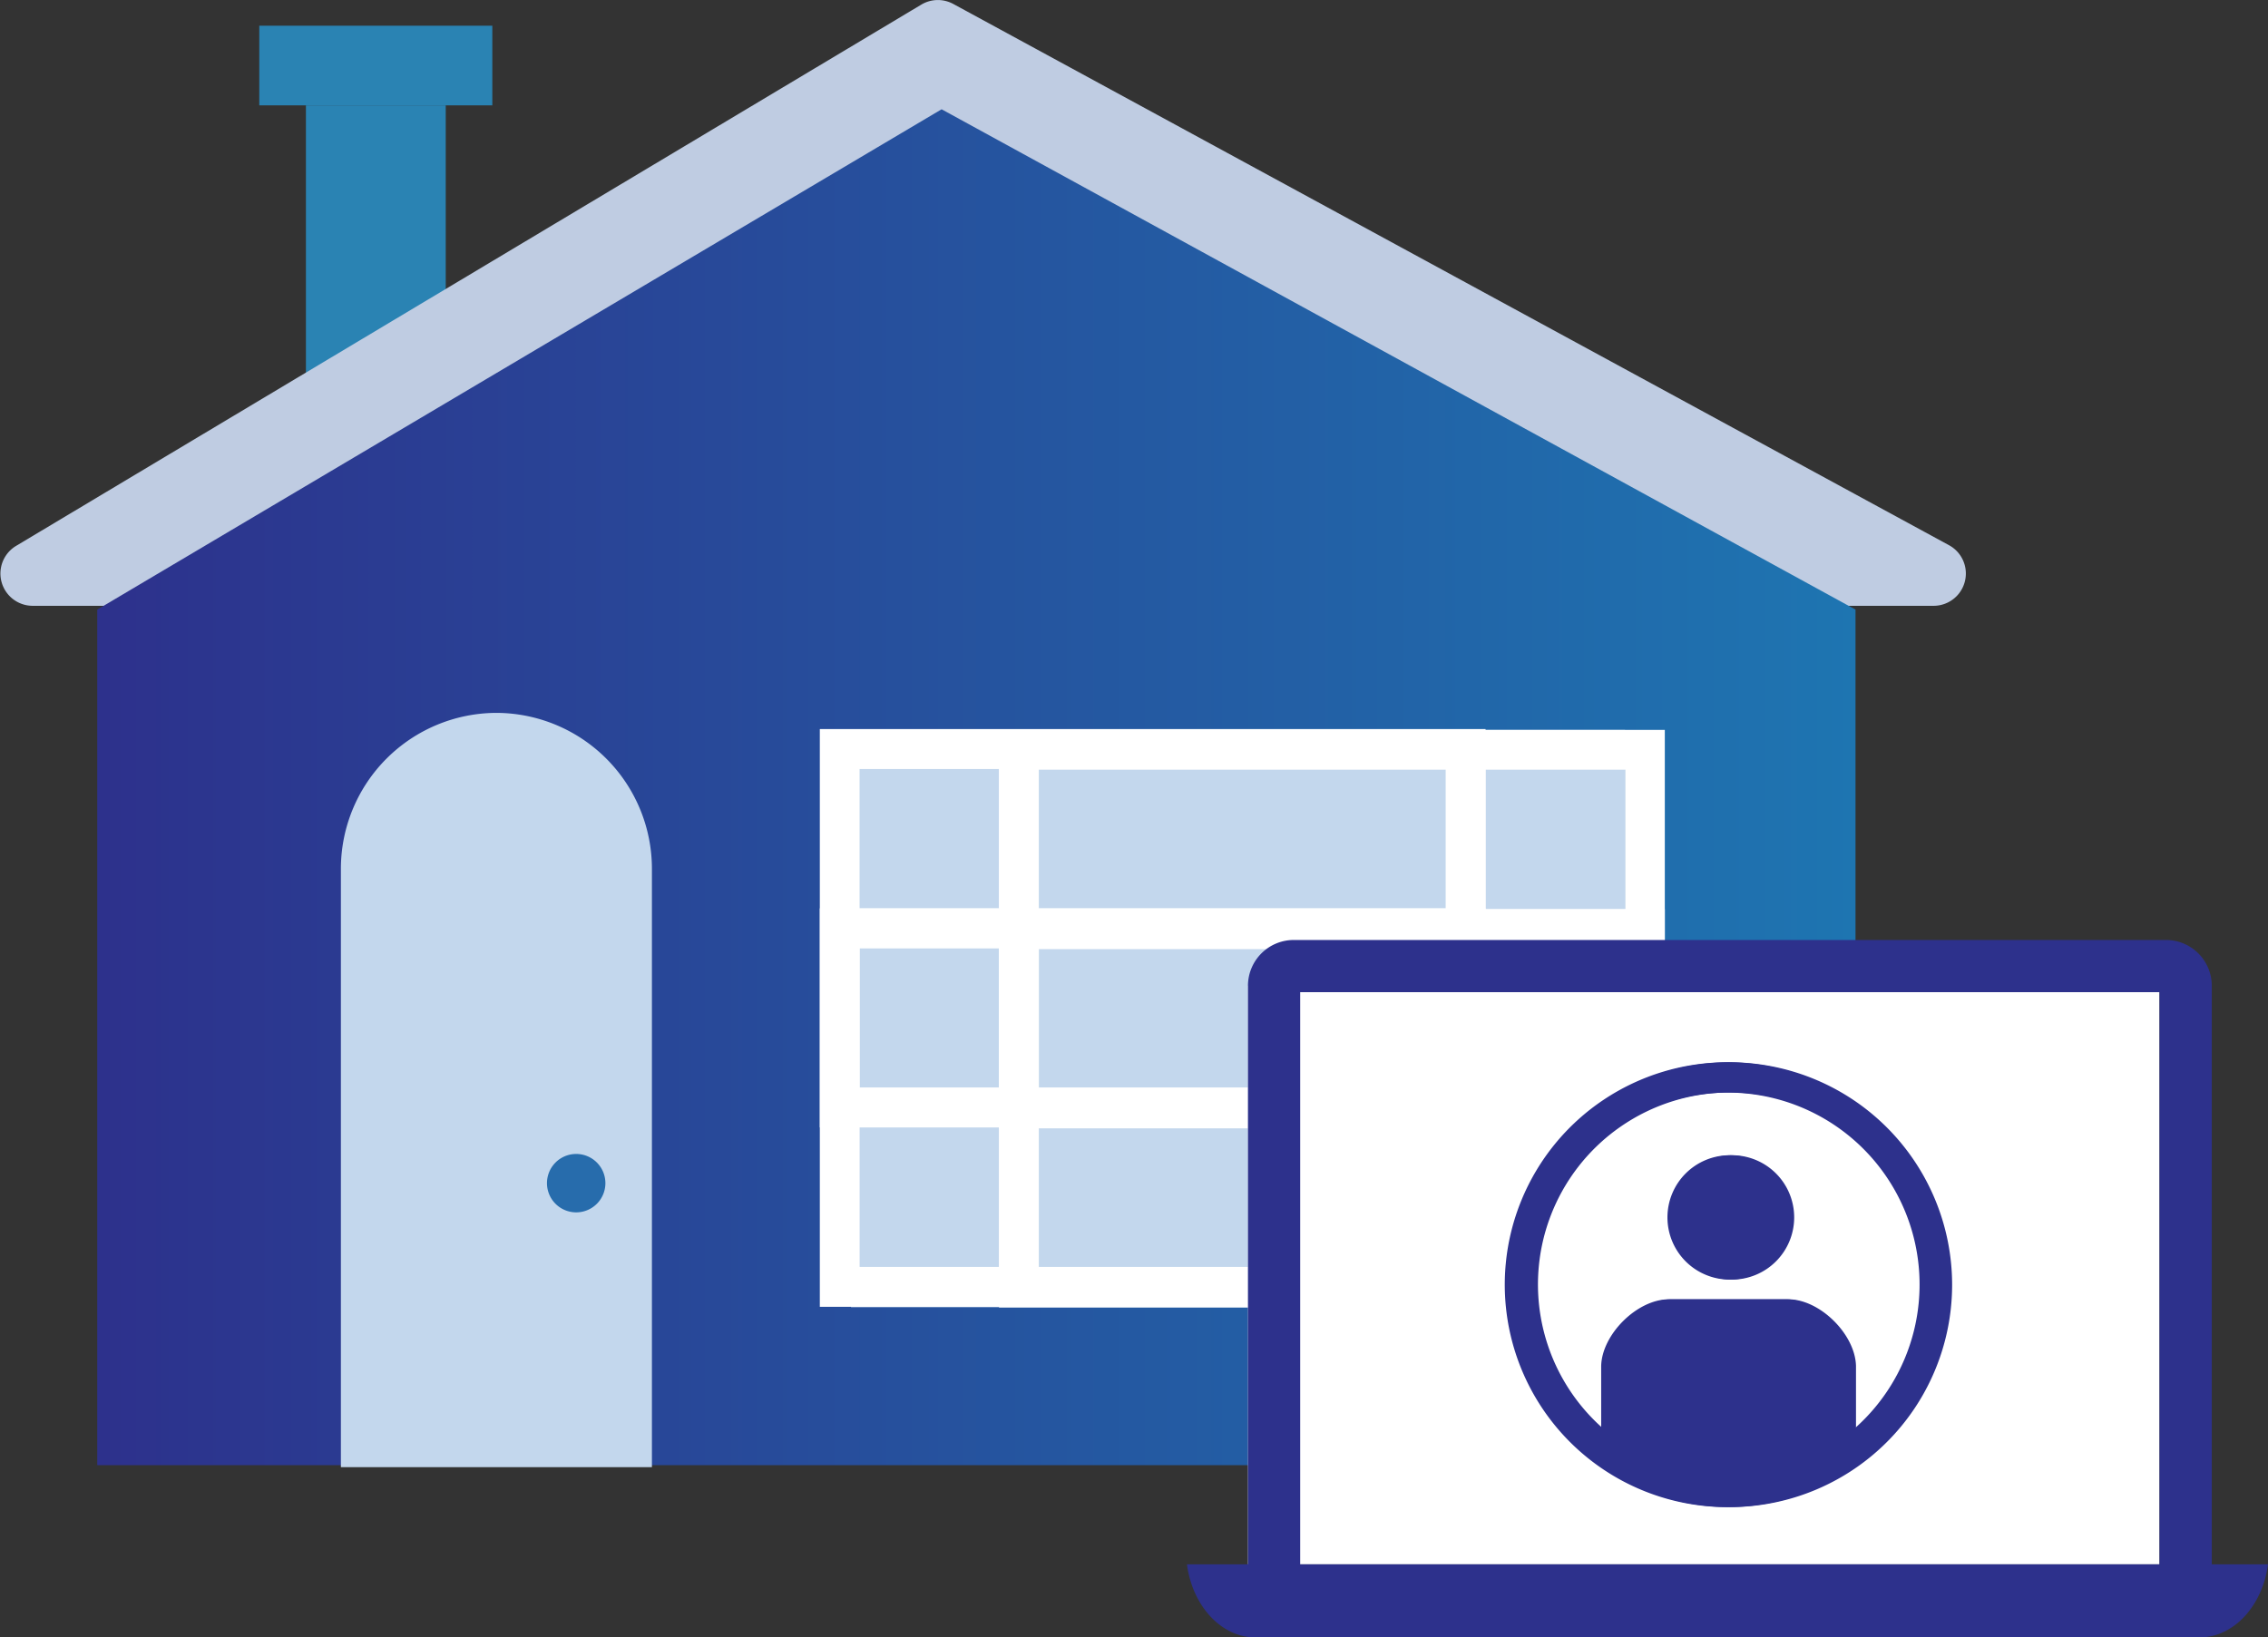 <?xml version="1.0" encoding="UTF-8"?> <svg xmlns="http://www.w3.org/2000/svg" xmlns:xlink="http://www.w3.org/1999/xlink" viewBox="0 0 421.61 304.48"><rect x="0" y="0" width="421.61" height="304.48" fill="#333333" stroke="none"/> <defs> <style>.cls-1{fill:#2a83b3;}.cls-2{fill:#bfcce2;}.cls-3{fill:url(#New_Gradient_Swatch_1);}.cls-4{fill:#c3d7ed;}.cls-5{fill:#276cac;}.cls-6{fill:#fff;}.cls-7{fill:#2d318c;}</style> <linearGradient id="New_Gradient_Swatch_1" x1="18.08" y1="146.38" x2="344.93" y2="146.38" gradientUnits="userSpaceOnUse"> <stop offset="0" stop-color="#2d318c"></stop> <stop offset="1" stop-color="#1e75b1"></stop> </linearGradient> </defs> <title>House-laptop</title> <g id="Layer_2" data-name="Layer 2"> <g id="Layer_1-2" data-name="Layer 1"> <rect class="cls-1" x="56.87" y="19.59" width="25.99" height="59.22"></rect> <path class="cls-2" d="M171.28.85,2.92,101.55A6,6,0,0,0,6,112.65H359.55a6,6,0,0,0,2.85-11.22L177.2.73A6,6,0,0,0,171.28.85Z"></path> <polygon class="cls-3" points="175.04 20.32 18.08 113.35 18.08 272.45 162.66 272.45 180.81 272.45 275.94 272.45 288.58 272.45 344.93 272.45 344.93 113.35 175.04 20.32"></polygon> <rect class="cls-1" x="48.2" y="4.78" width="43.32" height="14.81"></rect> <path class="cls-4" d="M92.28,132.56h0a29,29,0,0,1,28.91,29V272.82H63.37V161.55A29,29,0,0,1,92.28,132.56Z"></path> <path class="cls-5" d="M107.1,214.58a5.43,5.43,0,1,1-5.42,5.43A5.43,5.43,0,0,1,107.1,214.58Z"></path> <rect class="cls-4" x="158.2" y="135.73" width="143.88" height="107.35"></rect> <path class="cls-6" d="M276.17,235.72V209.8h25.92v25.92Zm-83.06,0V209.8h75.67v25.92Zm75.67-59.26v25.93H193.11V176.46Zm33.3,0v25.93H276.16V176.46Zm-116.37-7.4v74.07H309.48V169.06Z"></path> <path class="cls-6" d="M276.17,202.38V176.46h25.92v25.92Zm-83.06,0V176.46h75.67v25.92Zm75.67-59.26v25.94H193.11V143.12Zm33.3,0v25.94H276.16V143.12Zm-116.37-7.39V209.8H309.48V135.73Z"></path> <path class="cls-6" d="M185.7,143v25.92H159.79V143Zm83.07,0v25.92H193.1V143ZM193.1,202.25V176.31h75.67v25.94Zm-33.3,0V176.31h25.91v25.94Zm116.36,7.39V135.57H152.4v74.07Z"></path> <path class="cls-6" d="M185.7,176.32v25.92H159.79V176.32Zm83.07,0v25.92H193.1V176.32ZM193.1,235.58V209.64h75.67v25.94Zm-33.3,0V209.64h25.91v25.94ZM276.16,243V168.91H152.4V243Z"></path> <rect class="cls-6" x="231.99" y="183.29" width="169.45" height="107.6"></rect> <path class="cls-7" d="M411.16,290.89V183.29a8.52,8.52,0,0,0-8.5-8.5H240.49a8.52,8.52,0,0,0-8.5,8.5v107.6H220.65c1,7.68,6.34,13.59,12.73,13.59h175.5c6.39,0,11.72-5.91,12.73-13.59ZM241.7,184.5H401.45V290.89H241.7Zm91.39,41.88a11.56,11.56,0,1,1-11.56-11.56A11.56,11.56,0,0,1,333.09,226.38Zm-12-28.85a41.36,41.36,0,1,0,41.36,41.35A41.41,41.41,0,0,0,321.13,197.53Zm23.49,68.16V254h0c-.13-5.88-6.69-12.39-12.55-12.39H310.21c-5.86,0-12.42,6.51-12.56,12.39h0v11.72a35.69,35.69,0,1,1,47,0Z"></path> <path class="cls-7" d="M333.53,226.38A11.56,11.56,0,1,1,322,214.82,11.55,11.55,0,0,1,333.53,226.38Zm-12-28.85a41.36,41.36,0,1,0,41.36,41.35A41.4,41.4,0,0,0,321.57,197.53Zm23.49,68.16V254h0c-.14-5.88-6.7-12.39-12.56-12.39H310.66c-5.87,0-12.43,6.51-12.56,12.39h0v11.72a35.7,35.7,0,1,1,47,0Z"></path> </g> </g> </svg> 